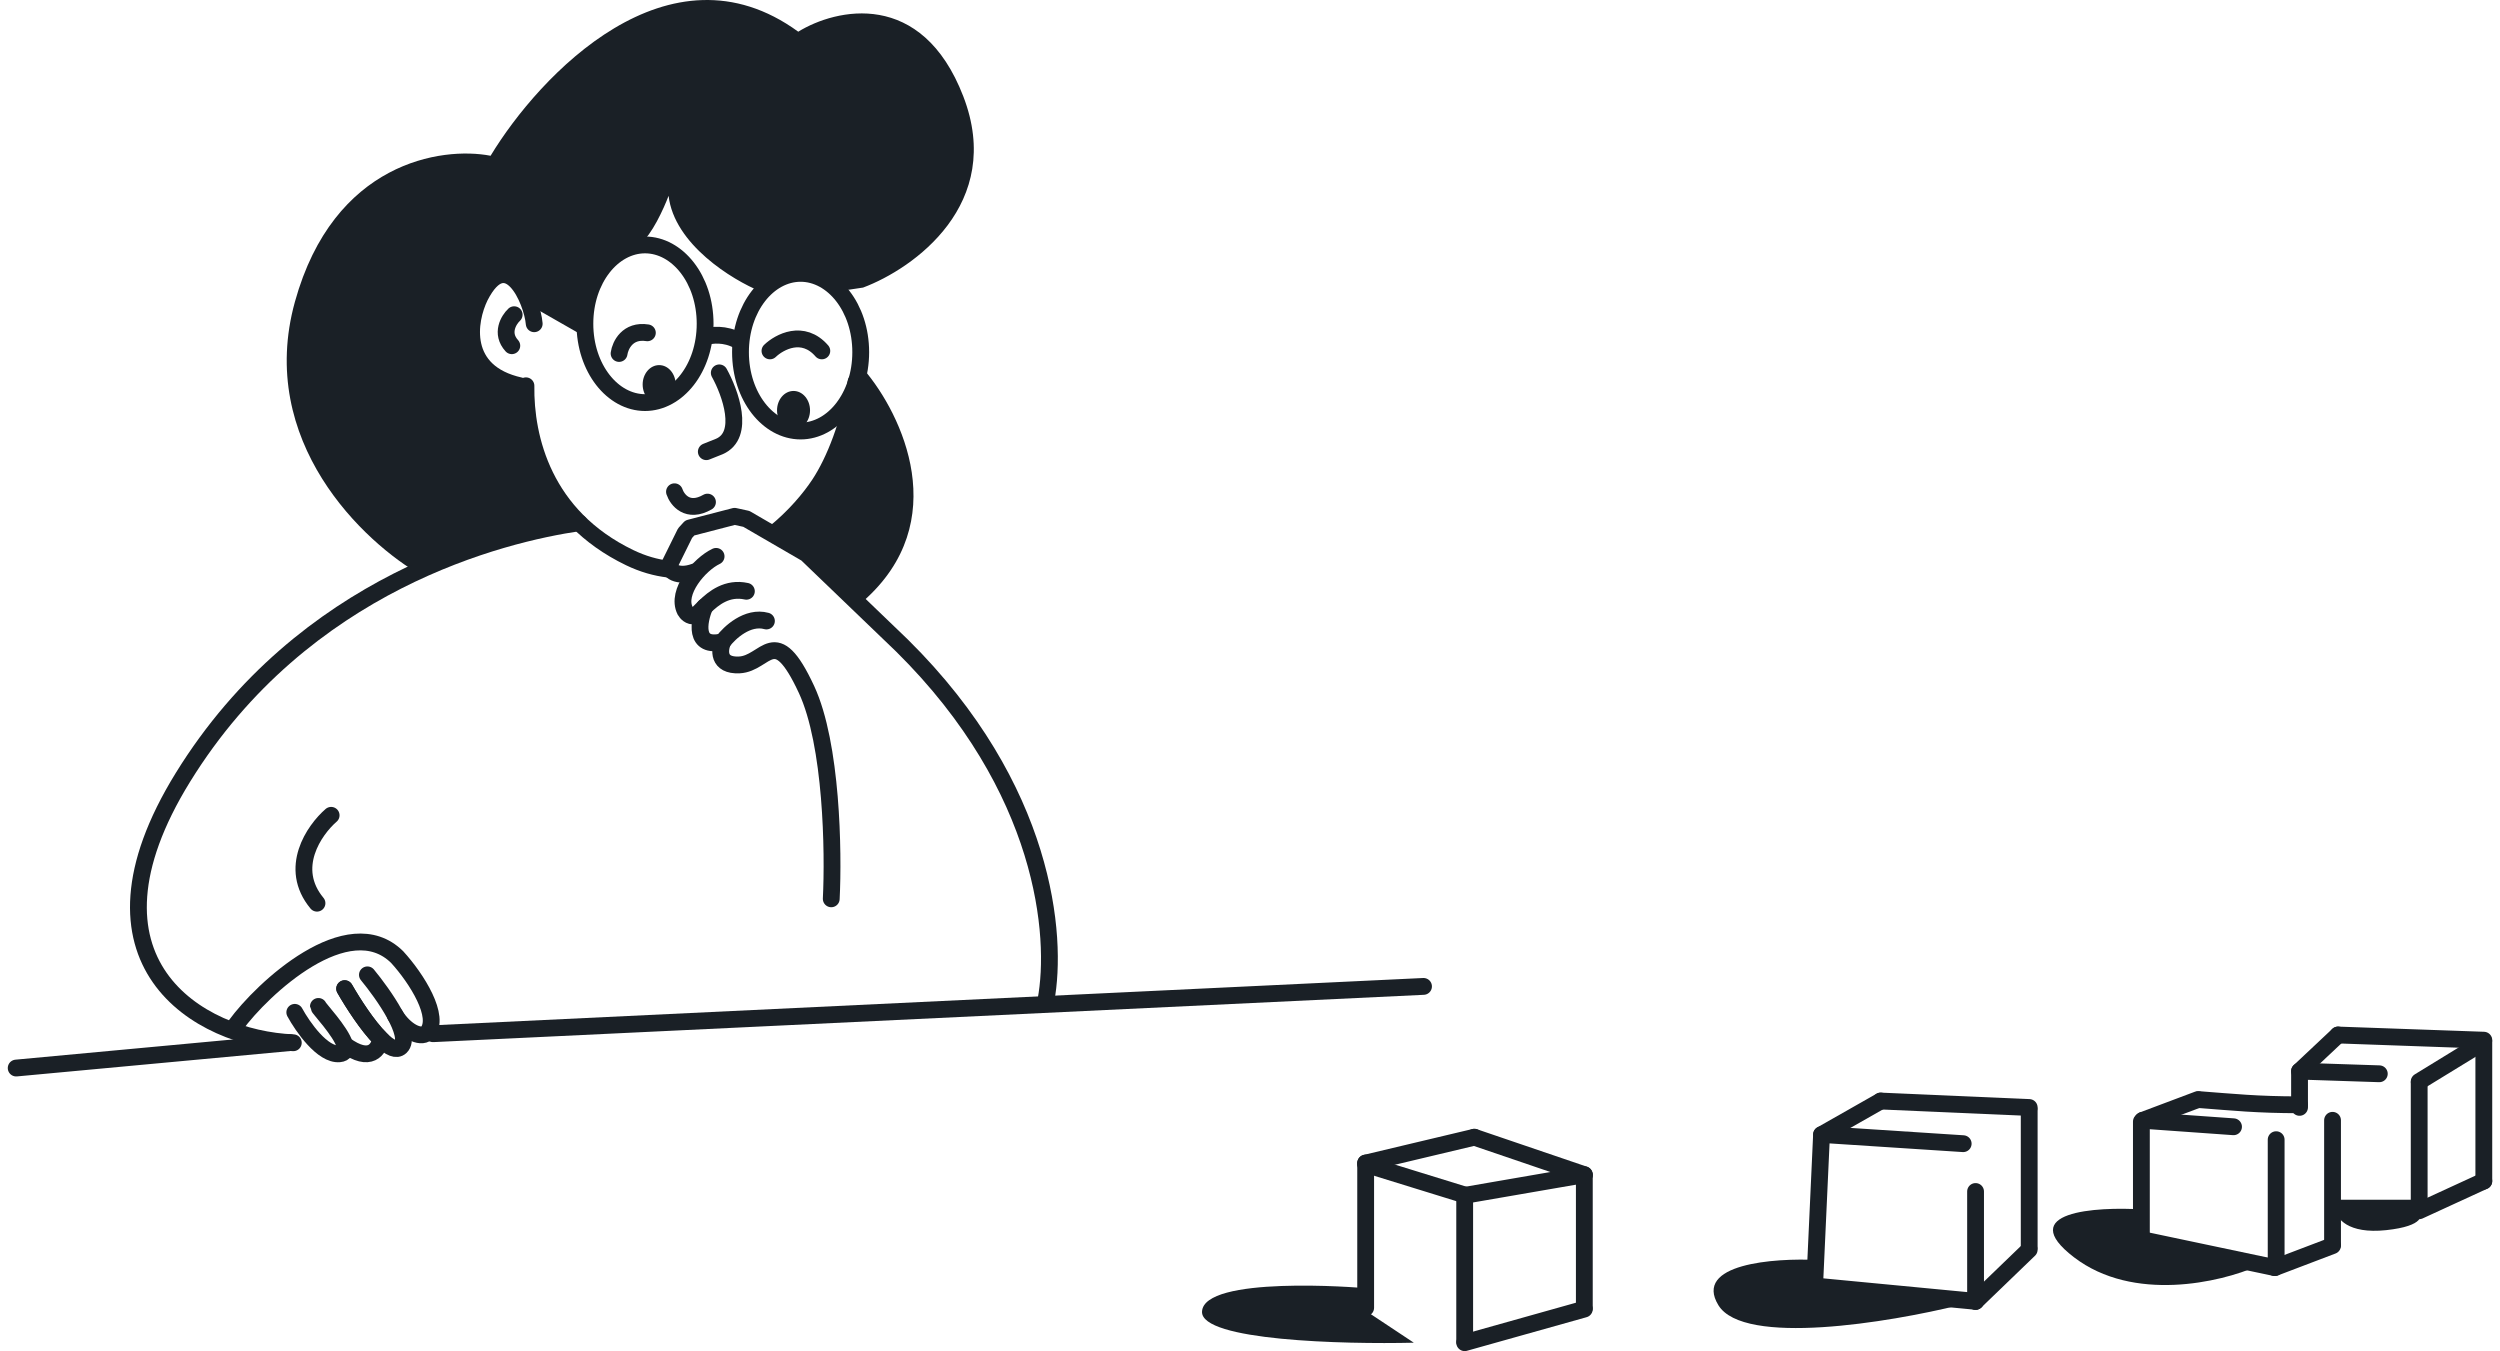 <?xml version="1.0" encoding="UTF-8"?> <svg xmlns="http://www.w3.org/2000/svg" width="309" height="167" viewBox="0 0 309 167" fill="none"> <path d="M256.346 155.4C249.003 149.778 258.952 149.117 264.845 149.49V153.164L278.953 156.518C274.477 158.488 263.689 161.022 256.346 155.4Z" fill="#1A2026"></path> <path d="M294.932 152.046C290.172 152.557 288.756 150.555 288.643 149.49H298.841C299.521 150.129 299.691 151.535 294.932 152.046Z" fill="#1A2026"></path> <path d="M284.223 136.552C278.954 136.552 276.064 136.233 271.815 135.913" stroke="#1A2026" stroke-width="2.078" stroke-linecap="round"></path> <path d="M288.302 138.469V153.803" stroke="#1A2026" stroke-width="2.078" stroke-linecap="round"></path> <path d="M276.064 139.268L264.846 138.469" stroke="#1A2026" stroke-width="2.078" stroke-linecap="round"></path> <path d="M281.333 140.865V156.358" stroke="#1A2026" stroke-width="2.078" stroke-linecap="round"></path> <path d="M281.163 156.678L288.302 153.962" stroke="#1A2026" stroke-width="2.078" stroke-linecap="round"></path> <path d="M271.645 135.913L264.846 138.469" stroke="#1A2026" stroke-width="2.078" stroke-linecap="round"></path> <path d="M264.675 138.629V153.324" stroke="#1A2026" stroke-width="2.078" stroke-linecap="round"></path> <path d="M264.505 153.164L281.163 156.678" stroke="#1A2026" stroke-width="2.078" stroke-linecap="round"></path> <path d="M284.223 136.872V132.399" stroke="#1A2026" stroke-width="2.078" stroke-linecap="round"></path> <path d="M299.011 149.33V133.837" stroke="#1A2026" stroke-width="2.078" stroke-linecap="round"></path> <path d="M307 128.726V145.976" stroke="#1A2026" stroke-width="2.078" stroke-linecap="round"></path> <path d="M299.011 149.65L307 145.976" stroke="#1A2026" stroke-width="2.078" stroke-linecap="round"></path> <path d="M307 128.566L288.982 127.927" stroke="#1A2026" stroke-width="2.078" stroke-linecap="round"></path> <path d="M284.223 132.399L288.982 127.927" stroke="#1A2026" stroke-width="2.078" stroke-linecap="round"></path> <path d="M299.011 133.677L306.83 128.885" stroke="#1A2026" stroke-width="2.078" stroke-linecap="round"></path> <path d="M299.011 149.33H288.982" stroke="#1A2026" stroke-width="2.078" stroke-linecap="round"></path> <path d="M284.393 132.399L294.082 132.719" stroke="#1A2026" stroke-width="2.078" stroke-linecap="round"></path> <path d="M148.57 162.123C148.74 157.651 167.777 159.089 168.967 159.248V162.123L174.746 165.957C165.964 166.17 148.434 165.701 148.57 162.123Z" fill="#1A2026"></path> <path d="M195.823 161.644V145.352" stroke="#1A2026" stroke-width="2.078" stroke-linecap="round"></path> <path d="M181.035 165.797V147.908" stroke="#1A2026" stroke-width="2.078" stroke-linecap="round"></path> <path d="M168.796 161.644V143.755" stroke="#1A2026" stroke-width="2.078" stroke-linecap="round"></path> <path d="M168.796 143.755L182.225 140.56" stroke="#1A2026" stroke-width="2.078" stroke-linecap="round"></path> <path d="M195.823 145.192L181.035 147.748" stroke="#1A2026" stroke-width="2.078" stroke-linecap="round"></path> <path d="M181.035 165.957L195.823 161.804" stroke="#1A2026" stroke-width="2.078" stroke-linecap="round"></path> <path d="M195.823 145.192L182.225 140.56" stroke="#1A2026" stroke-width="2.078" stroke-linecap="round"></path> <path d="M168.796 143.914L181.205 147.748" stroke="#1A2026" stroke-width="2.078" stroke-linecap="round"></path> <path d="M212.394 161.325C209.267 156.213 219.25 155.468 224.633 155.734V159.408L242.14 161.325C233.528 163.454 215.522 166.436 212.394 161.325Z" fill="#1A2026"></path> <path d="M250.809 154.457L244.18 160.846" stroke="#1A2026" stroke-width="2.078" stroke-linecap="round"></path> <path d="M242.65 141.359L225.482 140.241" stroke="#1A2026" stroke-width="2.078" stroke-linecap="round"></path> <path d="M232.451 136.088L250.809 136.886" stroke="#1A2026" stroke-width="2.078" stroke-linecap="round"></path> <path d="M225.142 140.241L224.292 158.769" stroke="#1A2026" stroke-width="2.078" stroke-linecap="round"></path> <path d="M250.809 137.206V154.137" stroke="#1A2026" stroke-width="2.078" stroke-linecap="round"></path> <path d="M244.18 147.269V160.845" stroke="#1A2026" stroke-width="2.078" stroke-linecap="round"></path> <path d="M225.142 140.241L232.451 136.088" stroke="#1A2026" stroke-width="2.078" stroke-linecap="round"></path> <path d="M244.18 160.845L224.123 158.929" stroke="#1A2026" stroke-width="2.078" stroke-linecap="round"></path> <path d="M87.3 41.613C87.931 41.4 89.602 41.198 91.234 42.093" stroke="#1A2026" stroke-width="2.078" stroke-linecap="round"></path> <path d="M81.472 49.919C82.598 49.919 83.512 48.847 83.512 47.523C83.512 46.2 82.598 45.127 81.472 45.127C80.345 45.127 79.432 46.2 79.432 47.523C79.432 48.847 80.345 49.919 81.472 49.919Z" fill="#1A2026"></path> <path d="M98.081 53.114C99.207 53.114 100.12 52.041 100.12 50.718C100.12 49.395 99.207 48.322 98.081 48.322C96.954 48.322 96.041 49.395 96.041 50.718C96.041 52.041 96.954 53.114 98.081 53.114Z" fill="#1A2026"></path> <path d="M76.518 43.69C76.664 42.678 77.567 40.751 80.015 41.134" stroke="#1A2026" stroke-width="2.078" stroke-linecap="round"></path> <path d="M95.167 43.371C96.333 42.252 99.246 40.687 101.578 43.371" stroke="#1A2026" stroke-width="2.078" stroke-linecap="round"></path> <path d="M88.903 46.086C90.262 48.535 92.166 53.785 88.903 55.19L87.3 55.829" stroke="#1A2026" stroke-width="2.078" stroke-linecap="round"></path> <path d="M83.366 60.781C83.706 61.792 84.998 63.464 87.445 62.059" stroke="#1A2026" stroke-width="2.078" stroke-linecap="round"></path> <path d="M36.452 37.301C31.673 54.551 44.95 67.064 52.187 71.163C58.714 66.819 68.019 64.614 72.001 63.975C67.047 59.503 65.542 51.303 65.153 47.523C62.531 48.482 55.538 44.808 58.743 37.301C61.307 31.295 64.085 34.372 65.153 36.662L72.293 40.176C72.293 32.892 76.857 30.433 79.14 30.113C80.539 29.091 82.054 25.747 82.637 24.203C83.336 30.209 90.504 34.586 94.001 36.023C98.547 32.062 102.208 34.372 103.471 36.023L106.677 35.544C112.941 33.201 124.189 25.194 119.061 11.904C113.932 -1.385 103.326 1.043 98.663 3.918C82.695 -7.71 66.659 9.295 60.637 19.252C54.566 18.08 41.23 20.05 36.452 37.301Z" fill="#1A2026"></path> <path d="M72.147 40.336L65.154 36.343" stroke="#1A2026" stroke-width="2.078" stroke-linecap="round"></path> <path d="M87.153 40.016C87.153 45.525 83.719 49.76 79.723 49.76C75.727 49.76 72.293 45.525 72.293 40.016C72.293 34.507 75.727 30.273 79.723 30.273C83.719 30.273 87.153 34.507 87.153 40.016Z" stroke="#1A2026" stroke-width="2.078"></path> <path d="M106.386 43.53C106.386 49.039 102.951 53.274 98.955 53.274C94.959 53.274 91.525 49.039 91.525 43.53C91.525 38.021 94.959 33.787 98.955 33.787C102.951 33.787 106.386 38.021 106.386 43.53Z" stroke="#1A2026" stroke-width="2.078"></path> <path d="M106.677 74.321C117.867 64.482 111.485 51.214 106.823 45.73C104.259 59.019 98.324 64.737 95.75 66.015L99.829 68.411L106.677 74.321Z" fill="#1A2026"></path> <path d="M66.028 40.016C65.786 37.088 62.677 30.113 59.326 36.662C57.87 39.643 56.821 46.022 64.28 47.683" stroke="#1A2026" stroke-width="2.078" stroke-linecap="round"></path> <path d="M63.551 38.898C62.871 39.537 61.861 41.198 63.26 42.731" stroke="#1A2026" stroke-width="2.078" stroke-linecap="round"></path> <path d="M105.803 47.204C104.987 52.315 103.18 56.945 101.286 59.822C100.102 61.621 98.183 63.892 95.737 65.872" stroke="#1A2026" stroke-width="2.078" stroke-linecap="round"></path> <path d="M65.008 47.683C64.911 54.179 67.223 63.816 77.83 68.927C79.461 69.713 81.065 70.164 82.624 70.346" stroke="#1A2026" stroke-width="2.078" stroke-linecap="round"></path> <path d="M94.73 76.754C92.399 76.115 90.165 78.191 89.339 79.309C88.902 80.321 88.698 82.312 91.379 82.184C94.73 82.025 95.75 76.754 99.684 85.219C102.831 91.992 103.035 105.291 102.743 111.095" stroke="#1A2026" stroke-width="2.078" stroke-linecap="round" stroke-linejoin="round"></path> <path d="M87.103 74.996C86.343 76.807 85.726 80.204 89.339 79.309" stroke="#1A2026" stroke-width="2.078" stroke-linecap="round" stroke-linejoin="round"></path> <path d="M88.51 68.767C86.47 69.726 83.512 73.176 84.677 75.476C84.823 75.742 85.26 76.243 85.843 76.115C86.098 76.059 86.514 75.572 87.103 74.997C88.197 73.93 89.887 72.561 92.253 73.08" stroke="#1A2026" stroke-width="2.078" stroke-linecap="round" stroke-linejoin="round"></path> <path d="M129.281 123.614C130.738 115.788 129.318 97.422 111.485 79.788L99.684 68.448L92.253 64.135L90.797 63.816L85.26 65.253L84.677 65.892L82.783 69.726C82.492 70.524 83.745 71.451 85.843 70.684" stroke="#1A2026" stroke-width="2.078" stroke-linecap="round" stroke-linejoin="round"></path> <path d="M71.565 64.614C62.094 65.998 37.51 71.95 22.611 96.08C8.57 118.822 24.45 128.406 36.252 128.885" stroke="#1A2026" stroke-width="2.078" stroke-linecap="round" stroke-linejoin="round"></path> <path d="M2 132.01L35.83 128.867" stroke="#1A2026" stroke-width="2.078" stroke-linecap="round" stroke-linejoin="round"></path> <path d="M53.519 127.767L175.947 121.92" stroke="#1A2026" stroke-width="2.078" stroke-linecap="round"></path> <path d="M42.605 129.131C42.785 129.743 42.653 130.183 41.951 130.249C39.874 130.445 37.408 126.915 36.435 125.126" stroke="#1A2026" stroke-width="2.078" stroke-linecap="round"></path> <path d="M42.6 122.199C43.636 124.014 45.444 126.812 47.029 128.399C46.884 129.618 45.797 131.473 42.605 129.131C42.119 127.478 39.355 124.572 39.355 124.394" stroke="#1A2026" stroke-width="2.078" stroke-linecap="round"></path> <path d="M45.412 120.491C47.395 122.89 50.993 128.029 49.522 129.395C49.261 129.638 48.929 129.661 48.549 129.519C48.096 129.35 47.575 128.947 47.028 128.399C45.444 126.812 43.636 124.014 42.6 122.199" stroke="#1A2026" stroke-width="2.078" stroke-linecap="round"></path> <path d="M29.112 126.743C32.429 122.189 43.032 112.319 49.09 118.296C51.505 120.939 54.516 125.715 52.785 127.667C51.92 128.399 50.047 127.423 48.839 125.471" stroke="#1A2026" stroke-width="2.078" stroke-linecap="round"></path> <path d="M40.929 100.773C38.84 102.584 35.567 107.29 39.18 111.635" stroke="#1A2026" stroke-width="2.078" stroke-linecap="round"></path> </svg> 